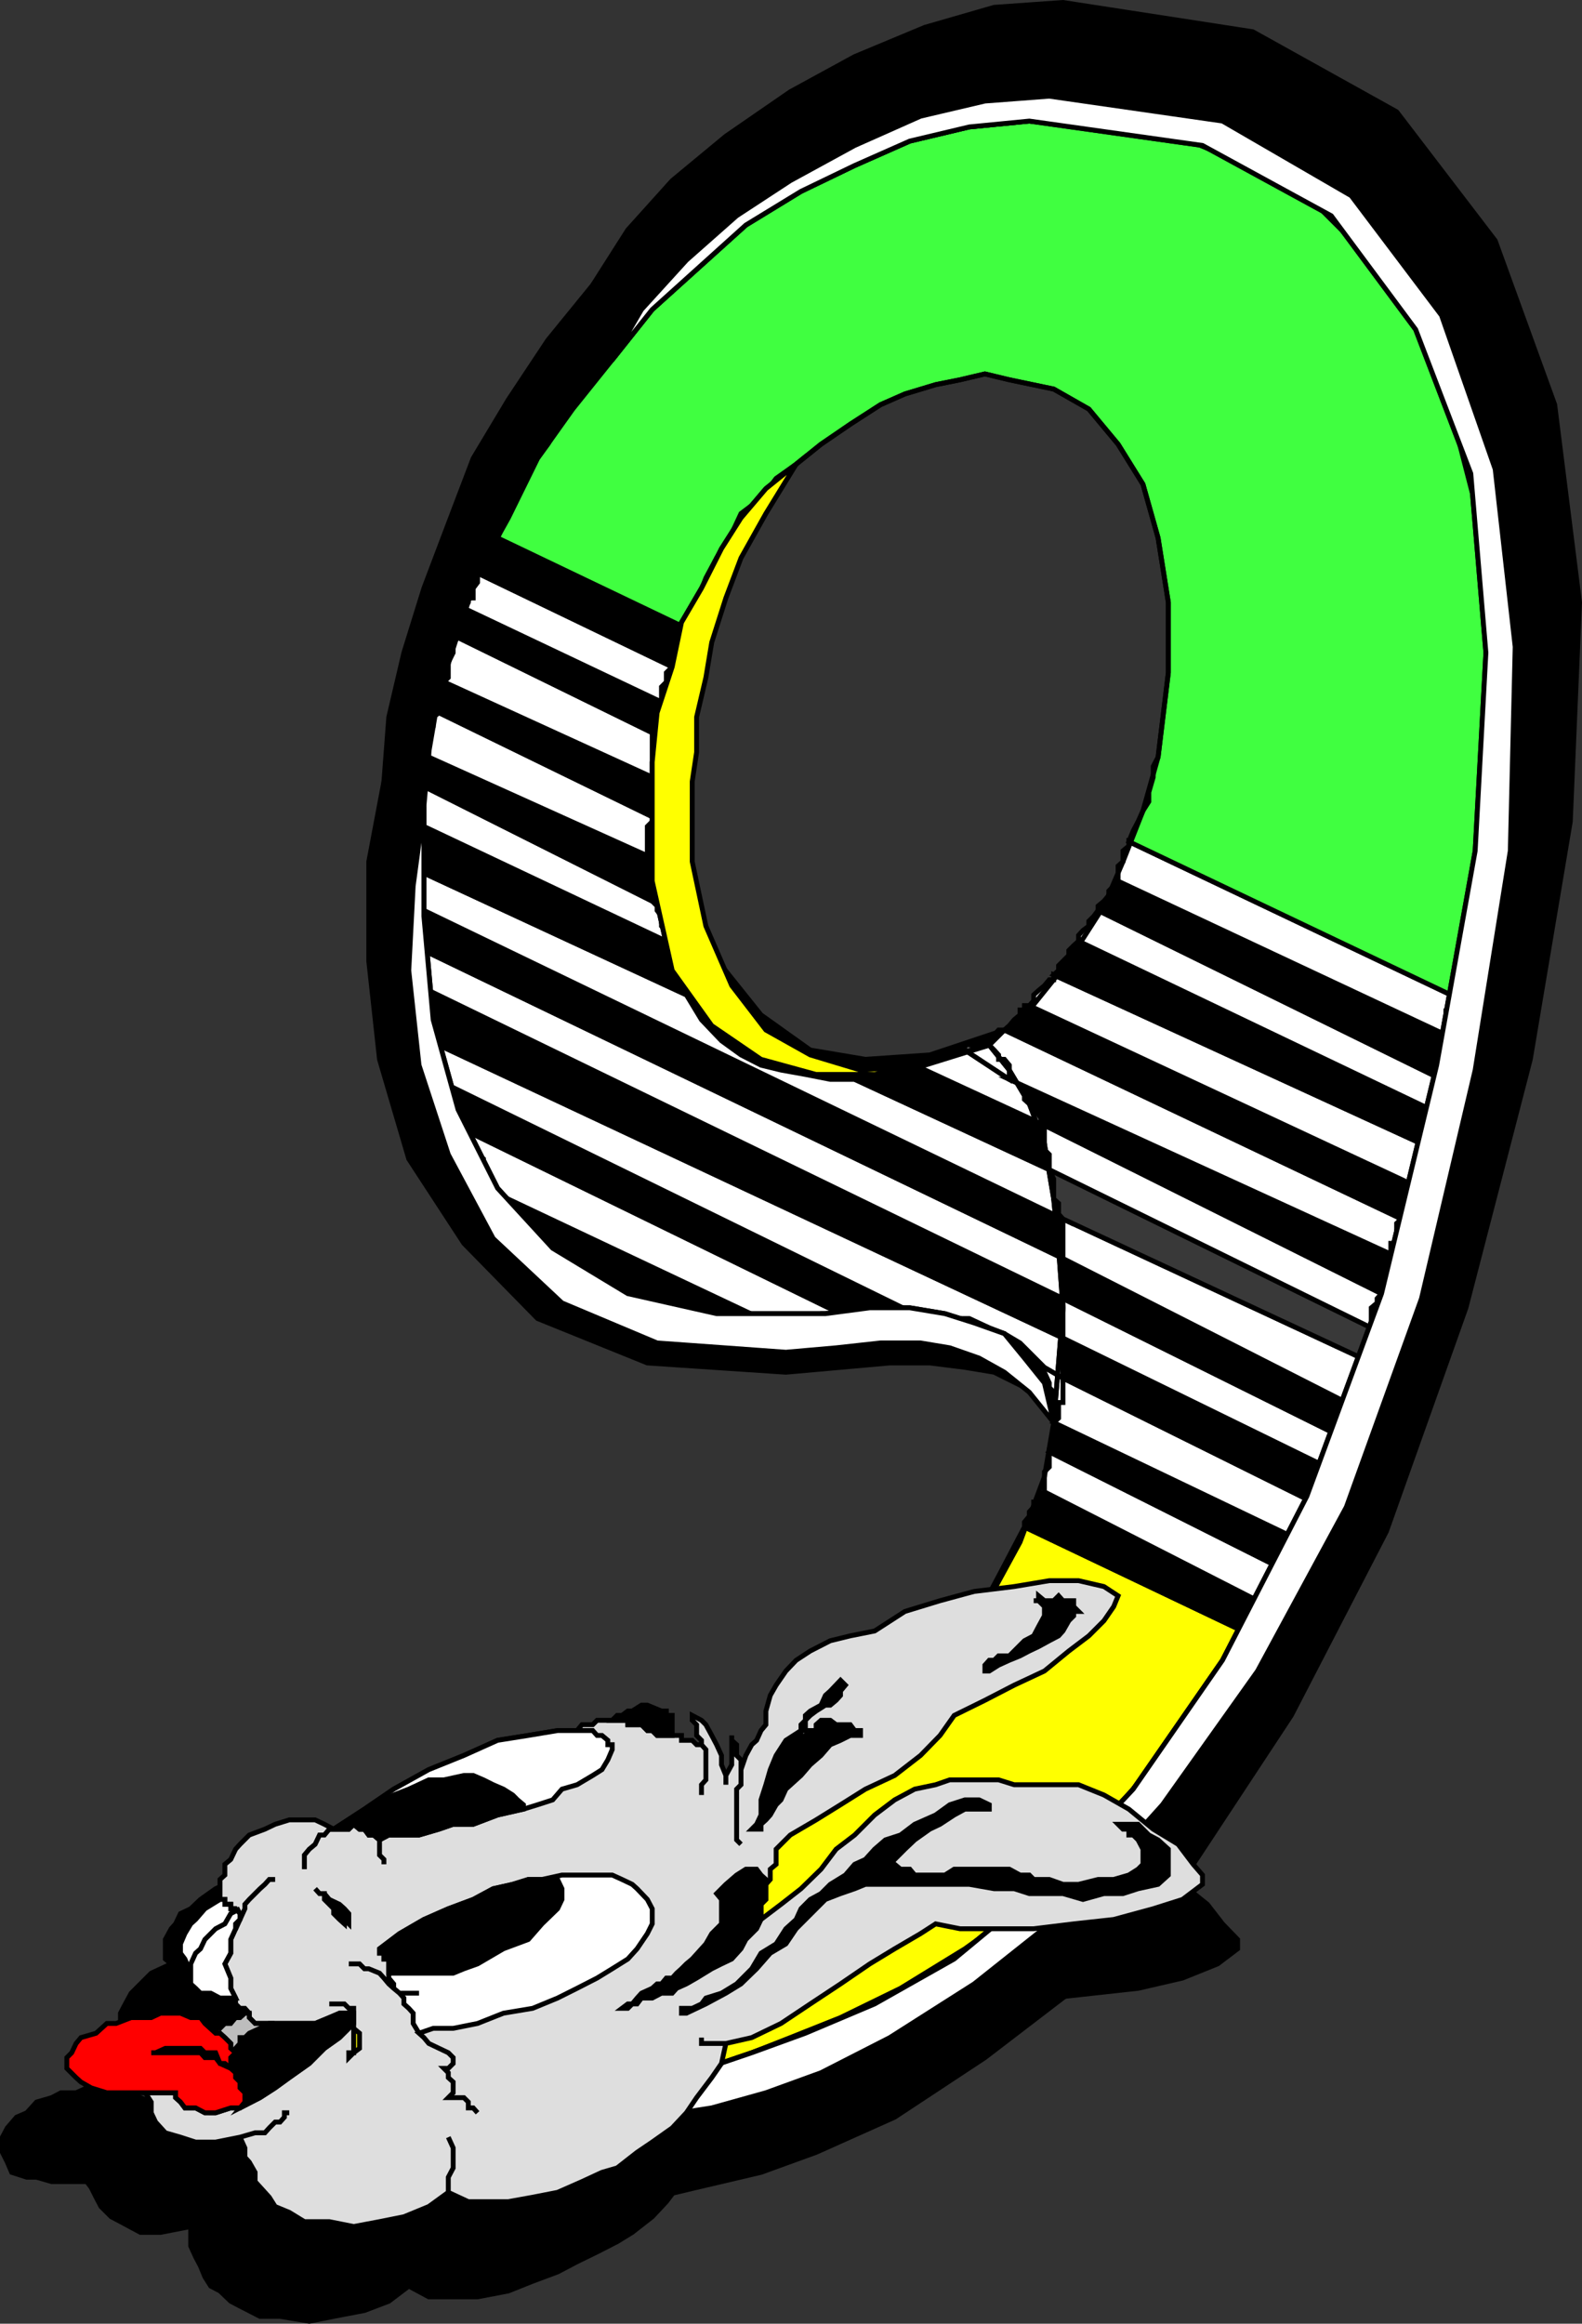 <svg xmlns="http://www.w3.org/2000/svg" width="324.296" height="476.009"><rect width="100%" height="100%" fill="#333333" stroke="none"/><path d="M168.296 273.2h-24.5l-20.399-5.3-16.101-10.101-12.2-13.2-8.199-17.3-6.199-20.399-2-22.3v-24.5l-3.101 16.402V196.9l2.199 20.102 6 20.398 11.3 17.3 15.102 15.4 22.5 9.1 28.399 1.9 11.199-1 10.101-.9h8.2l7.199.9 6 1 6.203 3.1 5.098 4.099 6 7.203-3.2-8.203-3.8-6.2-5-5-6.301-2-7.2-2.097-8.097-1-9.203 1-10 1.199"/><path fill="none" stroke="#000" stroke-miterlimit="10" stroke-width=".998" d="M168.296 273.2h-24.5l-20.399-5.3-16.101-10.101-12.2-13.2-8.199-17.3-6.199-20.399-2-22.3v-24.5l-3.101 16.402V196.9l2.199 20.102 6 20.398 11.3 17.3 15.102 15.4 22.5 9.1 28.399 1.9 11.199-1 10.101-.9h8.2l7.199.9 6 1 6.203 3.1 5.098 4.099 6 7.203-3.2-8.203-3.8-6.2-5-5-6.301-2-7.2-2.097-8.097-1-9.203 1zm0 0"/><path d="m217.897.502-14.101 1-14.2 4.097-14.398 6L162 18.8l-13.204 9.1-11 9.102-9.098 10.097L121.5 58.4l9.098-11.3 10.101-9.098 11.2-9.102 11.3-7 12-6.2 12.301-5.1 14.398-3.098 13.2-1.903 38.601 6L282.296 27.9l19.203 24.5 11.2 33.602 4.097 38.597-3.098 44.7-7.199 47.703-13.203 50.898-15.098 44.899-19.5 36.5-19.199 28.5-20.402 22.3-20.399 15.403-18.199 11-15.402 7.199-12.2 4.098-10.101 3.101-10.098 2-11.199 1.2-11.3.902-11.102 1H78.698l-8.101-1 5 5.097 8.199 3.102 10.101 1.898h11.2l12.3-1.898 13.2-2.2 12.199-2.902 13.203-3.097 11.297-4.102 16.101-7.2 18.5-12.198 21.301-16.301 21.399-23.3 20.101-30.5 19.5-37.7 16.301-45.8 13.2-50.9 8.198-48.702 1.899-44.899-5.098-40.5L306.5 49.3l-20.204-26.4-29.5-16.398-38.899-6"/><path fill="none" stroke="#000" stroke-miterlimit="10" stroke-width=".998" d="m217.897.502-14.101 1-14.2 4.097-14.398 6L162 18.8l-13.204 9.1-11 9.102-9.098 10.097L121.5 58.4l9.098-11.3 10.101-9.098 11.2-9.102 11.3-7 12-6.2 12.301-5.1 14.398-3.098 13.2-1.903 38.601 6L282.296 27.9l19.203 24.5 11.2 33.602 4.097 38.597-3.098 44.7-7.199 47.703-13.203 50.898-15.098 44.899-19.5 36.5-19.199 28.5-20.402 22.3-20.399 15.403-18.199 11-15.402 7.199-12.2 4.098-10.101 3.101-10.098 2-11.199 1.2-11.3.902-11.102 1H78.698l-8.101-1 5 5.097 8.199 3.102 10.101 1.898h11.2l12.3-1.898 13.2-2.2 12.199-2.902 13.203-3.097 11.297-4.102 16.101-7.2 18.5-12.198 21.301-16.301 21.399-23.3 20.101-30.5 19.5-37.7 16.301-45.8 13.2-50.9 8.198-48.702 1.899-44.899-5.098-40.5L306.5 49.3l-20.204-26.4-29.5-16.398zm0 0"/><path d="m205.897 211.002-15.3 5.097-13.2.903-11.3-1.903-10.098-7.199-8.102-10.101-6-12.2-2.199-16.3v-31.5l2.2-8.098 1.898-8.2 3.101-9.1L150 102.098l5.098-10.097 6-10.102 6.199-5.3 7-4.098L180.5 69.7l7-3.2 6.2-1.902 5-1.199H210l9.098 2.2 8.199 5 7 7.199 5.203 9.101 4.098 12.3 1.902 13.2v16.3l-3.102 17.302L239.5 159.2l-4 11-5.3 10.3-5.102 9.2-6 8.098-5 6-4.098 4.101-4.102 3.102 5.102 6 4.098 8.199 2.8 9.098 3.2 11.3.902 12.2 1.2 12.3-1.2 13.2-.902 12.203-3.2 12.199-5 14.2-8.199 15.398-7.902 15.101-11.297 13.2-12.203 13.199-13.2 10.3-14.199 6-13.199 4.102-12.199 3.098-9.402 1-7.899.902-6.199-.902-5.102-1-4-1h-2l-4 1-5.3 4.101-5.098 6.899-5 7.203-4.102 8.199-.898 7.2 1.898 6 7.2 3.1 8.101 1h20.399l11.101-1 11.301-.902 11.2-1.199 10.097-2 10.101-3.101 12.2-4.098 15.402-7.2 18.2-11 20.398-15.402 20.402-22.3 19.2-28.5 19.5-36.5 15.097-44.899 13.203-50.898 7.2-47.703 3.097-44.7-4.098-38.597L301.5 52.4l-19.203-24.5-28.598-16.3-38.601-6-13.2 1.902-14.398 3.097-12.3 5.102-12 6.2-11.302 7-11.199 9.1-10.101 9.098L121.5 58.4l-9.203 11.3-8.098 12.2L97 93.9l-5.103 13.4-5 13.203-4.101 13.199-3.098 13.2-1 13.198v24.5l2 22.301 6.2 20.399 8.199 17.3 12.199 13.2 16.101 10.101 20.399 5.3h24.5l10-1.198 9.203-1 8.098 1 7.199 2.097 6.3 2 5 5 3.801 6.2 3.2 8.203.902-12.203 1.2-13.2-1.2-12.3-.902-12.2-3.2-11.3-2.8-9.098-4.098-8.2-5.102-6"/><path fill="none" stroke="#000" stroke-miterlimit="10" stroke-width=".998" d="m205.897 211.002-15.3 5.097-13.2.903-11.3-1.903-10.098-7.199-8.102-10.101-6-12.2-2.199-16.3v-31.5l2.2-8.098 1.898-8.2 3.101-9.1L150 102.098l5.098-10.097 6-10.102 6.199-5.3 7-4.098L180.5 69.7l7-3.2 6.2-1.902 5-1.199H210l9.098 2.2 8.199 5 7 7.199 5.203 9.101 4.098 12.3 1.902 13.2v16.3l-3.102 17.302L239.5 159.2l-4 11-5.3 10.3-5.102 9.2-6 8.098-5 6-4.098 4.101-4.102 3.102 5.102 6 4.098 8.199 2.8 9.098 3.2 11.3.902 12.2 1.2 12.3-1.2 13.2-.902 12.203-3.2 12.199-5 14.2-8.199 15.398-7.902 15.101-11.297 13.2-12.203 13.199-13.2 10.3-14.199 6-13.199 4.102-12.199 3.098-9.402 1-7.899.902-6.199-.902-5.102-1-4-1h-2l-4 1-5.3 4.101-5.098 6.899-5 7.203-4.102 8.199-.898 7.2 1.898 6 7.2 3.1 8.101 1h20.399l11.101-1 11.301-.902 11.2-1.199 10.097-2 10.101-3.101 12.2-4.098 15.402-7.2 18.2-11 20.398-15.402 20.402-22.3 19.2-28.5 19.5-36.5 15.097-44.899 13.203-50.898 7.2-47.703 3.097-44.7-4.098-38.597L301.5 52.4l-19.203-24.5-28.598-16.3-38.601-6-13.2 1.902-14.398 3.097-12.3 5.102-12 6.2-11.302 7-11.199 9.1-10.101 9.098L121.5 58.4l-9.203 11.3-8.098 12.2L97 93.9l-5.103 13.4-5 13.203-4.101 13.199-3.098 13.2-1 13.198v24.5l2 22.301 6.2 20.399 8.199 17.3 12.199 13.2 16.101 10.101 20.399 5.3h24.5l10-1.198 9.203-1 8.098 1 7.199 2.097 6.3 2 5 5 3.801 6.2 3.2 8.203.902-12.203 1.2-13.2-1.2-12.3-.902-12.2-3.2-11.3-2.8-9.098-4.098-8.2zm0 0"/><path d="M149.999 376.9v-5.1l-1.203-2.098v-1l-.899-1v-1.2l-1 1.2v2h1l-1 .898v3.102l-1 1v-5l-1.199-2-.902-2.102-1-1.898-2.098-1.2-1-1v2.2l1 .898v1l1.2.903v3.199-1h-1.2l-1-1h-1l-.902-1.2h-1.2l-1-.902-.898-1v-2.097l-1-1h-3.101l-1-1h-6.2l-1 1h-.898v1h-1l-1.203 1.199h-1.899l-1 .898h-2.101l-1 1h-5l-6.297.903-6.902 1.199-7.2 2.898-8.199 3.102-7.199 4.098-7 4.101-6.203 5-2.899-.898-2.101-1h-5.098l-3.101 1-1.899.898-3.101 2.2-2 1.902-2.098 1-1 2.097-.902 1-1.2 2.2v4l1.2 1-4.098 1.902-2.203 2.2-1.899 1.898-1.199 2.203-1 1.898v4.102l1 2.097v1.903h1.2l1 1 .898 1.199 1 1h2.101l2 .898H37v1.903l.898 1.199 1.2 1H37v1h-1l-.902.898-2.2 2.2L31 430.6l-2.203-.898-1.899-1h-2.199l-1.902-1h-5l-2.2 1H12.5l-1.902 1-3.098.898-2 2.2-2.102.902-1.898 2.2-1 1.898v3.101l1 2 .898 2.102 3.102 1h2l3.098.898h7.199l.902 1.2 1 2 1 1.902 2.098 2.097 1.902 1 4.098 2.2h4.101l6.2-1.2v4l1 2.2 1 1.902.902 2.2 1.2 1.898 1.898 1 2.199 2.101 1.902 1 4.098 2.102h4.101l6 1 5-1 6.301-1.203 5-1.899 4.098-3.101 4.101 2.203h10l6.301-1.203 5-2 5.098-1.899 4-2.101 4.101-2 4.102-2.098 3.098-1.902 4.101-3.2 2.899-3.097 3.101-4.102 3.098-4 1.902-2.898 1.2-4.102 6-2.2 6-3.1 7.199-4.098 6.3-5 6.899-4.102 6.3-4.101 5-2.797 3.102-1.203 6 1.203h7.2l9.199-1.203 9.101-1 9.098-1 9.101-2.098 7.2-2.902 4.101-3.098V397.3l-3.101-3.2-3.098-4-5.102-4.097-5-4.102-6-3.101-5.101-1.899H211l-4.102-1h-7.199l-2.902 1h-4.098l-4 1.899-4.101 3.101-4.098 3.102-5.3 2.898-3.802 4.102-4.101 4.097-4.098 4-5.3 3.2-5 3.101 1.199-1.2v-1l1-.901v-2l.902-1.2v-1.898l1-.902v-1.2l.898-1v-1l-.898-.898 4.098-4.102 5-3.097 6.199-4.102 6-3.101 5.101-4.098 6.2-4.102 4.101-4.097 4.098-4 6-4.102 7.203-2.898 6-4.102 5-3.101 5.297-3.098 2.902-2.902 2.098-3.098 1-3.102-3.098-2.898-6-1.2H210l-8.102 2.098-8.199 2-8.199 3.102-6.203 3.098-5 1-4.098 1.902-4.101 2.098-2.899 2-3.101 2.101-2.2 3.102L157 357.4l-1 4.102-.902 1v1.199l-1 1.898-1.2.903-1 2.199v1.898l-.898 3.102-1 3.2"/><path fill="none" stroke="#000" stroke-miterlimit="10" stroke-width=".998" d="M149.999 376.9v-5.1l-1.203-2.098v-1l-.899-1v-1.2l-1 1.2v2h1l-1 .898v3.102l-1 1v-5l-1.199-2-.902-2.102-1-1.898-2.098-1.2-1-1v2.2l1 .898v1l1.2.903v3.199-1h-1.2l-1-1h-1l-.902-1.2h-1.2l-1-.902-.898-1v-2.097l-1-1h-3.101l-1-1h-6.2l-1 1h-.898v1h-1l-1.203 1.199h-1.899l-1 .898h-2.101l-1 1h-5l-6.297.903-6.902 1.199-7.2 2.898-8.199 3.102-7.199 4.098-7 4.101-6.203 5-2.899-.898-2.101-1h-5.098l-3.101 1-1.899.898-3.101 2.2-2 1.902-2.098 1-1 2.097-.902 1-1.2 2.2v4l1.2 1-4.098 1.902-2.203 2.2-1.899 1.898-1.199 2.203-1 1.898v4.102l1 2.097v1.903h1.2l1 1 .898 1.199 1 1h2.101l2 .898H37v1.903l.898 1.199 1.2 1H37v1h-1l-.902.898-2.2 2.2L31 430.6l-2.203-.898-1.899-1h-2.199l-1.902-1h-5l-2.2 1H12.5l-1.902 1-3.098.898-2 2.2-2.102.902-1.898 2.2-1 1.898v3.101l1 2 .898 2.102 3.102 1h2l3.098.898h7.199l.902 1.2 1 2 1 1.902 2.098 2.097 1.902 1 4.098 2.2h4.101l6.2-1.2v4l1 2.2 1 1.902.902 2.2 1.2 1.898 1.898 1 2.199 2.101 1.902 1 4.098 2.102h4.101l6 1 5-1 6.301-1.203 5-1.899 4.098-3.101 4.101 2.203h10l6.301-1.203 5-2 5.098-1.899 4-2.101 4.101-2 4.102-2.098 3.098-1.902 4.101-3.2 2.899-3.097 3.101-4.102 3.098-4 1.902-2.898 1.2-4.102 6-2.2 6-3.1 7.199-4.098 6.3-5 6.899-4.102 6.3-4.101 5-2.797 3.102-1.203 6 1.203h7.2l9.199-1.203 9.101-1 9.098-1 9.101-2.098 7.2-2.902 4.101-3.098V397.3l-3.101-3.2-3.098-4-5.102-4.097-5-4.102-6-3.101-5.101-1.899H211l-4.102-1h-7.199l-2.902 1h-4.098l-4 1.899-4.101 3.101-4.098 3.102-5.3 2.898-3.802 4.102-4.101 4.097-4.098 4-5.3 3.2-5 3.101 1.199-1.2v-1l1-.901v-2l.902-1.2v-1.898l1-.902v-1.2l.898-1v-1l-.898-.898 4.098-4.102 5-3.097 6.199-4.102 6-3.101 5.101-4.098 6.2-4.102 4.101-4.097 4.098-4 6-4.102 7.203-2.898 6-4.102 5-3.101 5.297-3.098 2.902-2.902 2.098-3.098 1-3.102-3.098-2.898-6-1.2H210l-8.102 2.098-8.199 2-8.199 3.102-6.203 3.098-5 1-4.098 1.902-4.101 2.098-2.899 2-3.101 2.101-2.2 3.102L157 357.4l-1 4.102-.902 1v1.199l-1 1.898-1.2.903-1 2.199v1.898l-.898 3.102zm0 0"/><path fill="#ff0" d="m209.999 312.799-5.3 10.101-6 11.2-6 10.1-8.102 10.302-8.2 9.199-9.101 8.098-9.399 7-10 4.101-13.199 4-10.101 2.2-8.2 1h-13.199l-4.101-1-4-1.2-3.2-1-3.101 2.2-5 4.1-5.098 5-4 7-3.198 8.1-.902 6.3 1.902 5 6.2 3.102 8.198 1h28.301l10.301-1 10.098-2.102 9.101-1.898 9.399-3.2 7.902-3.1 10.297-4.102 12.3-6 13.2-8.098 14.101-10.102 14.399-15.398 14.203-17.2 14.2-22.402-44.7-21.3"/><path fill="none" stroke="#000" stroke-miterlimit="10" stroke-width=".998" d="m209.999 312.799-5.3 10.101-6 11.2-6 10.1-8.102 10.302-8.2 9.199-9.101 8.098-9.399 7-10 4.101-13.199 4-10.101 2.2-8.2 1h-13.199l-4.101-1-4-1.2-3.2-1-3.101 2.2-5 4.1-5.098 5-4 7-3.198 8.1-.902 6.3 1.902 5 6.2 3.102 8.198 1h28.301l10.301-1 10.098-2.102 9.101-1.898 9.399-3.2 7.902-3.1 10.297-4.102 12.3-6 13.2-8.098 14.101-10.102 14.399-15.398 14.203-17.2 14.2-22.402zm0 0"/><path d="M209.999 312.799v-1l1-1.2v-.898l.898-1v-1h1v-1.2l1.2-.902 43.699 22.301v2.2l-1 .902v1h-1.2v1.199l-.898.898L210 312.8"/><path fill="none" stroke="#000" stroke-miterlimit="10" stroke-width=".998" d="M209.999 312.799v-1l1-1.2v-.898l.898-1v-1h1v-1.2l1.2-.902 43.699 22.301v2.2l-1 .902v1h-1.2v1.199l-.898.898zm0 0"/><path d="m133.698 267.9-2.199-1.898h-2.8l-2.2-1-1.902-1.203-2.2-.899-1.898-1-2.203-1-.899-2.101-3.101-1-2-2.098-2.098-2-1.902-1.902-1-1.2-2.2-1.898-1.898-2.2L102 244.6l54 25.5h-9.102l-3.101-1h-1.899l-3.199-1.199h-5"/><path fill="none" stroke="#000" stroke-miterlimit="10" stroke-width=".998" d="m133.698 267.9-2.199-1.898h-2.8l-2.2-1-1.902-1.203-2.2-.899-1.898-1-2.203-1-.899-2.101-3.101-1-2-2.098-2.098-2-1.902-1.902-1-1.2-2.2-1.898-1.898-2.2L102 244.6l54 25.5h-9.102l-3.101-1h-1.899l-3.199-1.199zm0 0"/><path fill="#fff" d="M214.097 305.6v-4.098l1-1V297.4l46.8 23.5v1l-1 1v.899l-1.199 1.203-1 1v.898l-.902 1-43.7-22.3"/><path fill="none" stroke="#000" stroke-miterlimit="10" stroke-width=".998" d="M214.097 305.6v-4.098l1-1V297.4l46.8 23.5v1l-1 1v.899l-1.199 1.203-1 1v.898l-.902 1zm0 0"/><path fill="#fff" d="m101.999 244.6-.902-2.098-1-2-1-.903V237.4l-1.2-.898-.898-2.203-1-1-.902-1.899 77.199 37.7h-4l-2.2 1H156l-54-25.5"/><path fill="none" stroke="#000" stroke-miterlimit="10" stroke-width=".998" d="m101.999 244.6-.902-2.098-1-2-1-.903V237.4l-1.2-.898-.898-2.203-1-1-.902-1.899 77.199 37.7h-4l-2.2 1H156Zm0 0"/><path d="m215.097 297.4.902-.898V291.4l48.7 23.3v1.2l-.903 1v1.899h-1v.902l-.899 1.2-46.8-23.5"/><path fill="none" stroke="#000" stroke-miterlimit="10" stroke-width=".998" d="m215.097 297.4.902-.898V291.4l48.7 23.3v1.2l-.903 1v1.899h-1v.902l-.899 1.2zm0 0"/><path d="M95.097 231.4v-.898l-1.2-1.203v-1l-1-1V224.2l-1-.902v-1l95.602 46.8-2-1.199h-7.203l-1.899 1.2h-4.101l-77.2-37.7"/><path fill="none" stroke="#000" stroke-miterlimit="10" stroke-width=".998" d="M95.097 231.4v-.898l-1.2-1.203v-1l-1-1V224.2l-1-.902v-1l95.602 46.8-2-1.199h-7.203l-1.899 1.2h-4.101zm0 0"/><path fill="#fff" d="m215.999 291.4 1-.898v-3.203h.898v-5l-3.8-2.2v1l1 2.2v.902l.902 1v6.2l1-.9V287.3h.898v-5l51.2 25.402-1.2 1v1l-1 .898v1.2l-1 1-1.199.902v1L216 291.4"/><path fill="none" stroke="#000" stroke-miterlimit="10" stroke-width=".998" d="m215.999 291.4 1-.898v-3.203h.898v-5l-3.8-2.2v1l1 2.2v.902l.902 1v6.2l1-.9V287.3h.898v-5l51.2 25.402-1.2 1v1l-1 .898v1.2l-1 1-1.199.902v1zm0 0"/><path fill="#fff" d="M91.897 222.299v-1.2l-.898-1v-1.898l-1-1.2V214.1l127.898 60v8.2l-3.8-2.2-5-5-3.2-1.898-3.101-1.2-4.098-1.902h-3.101l-3.801-1h-4.297l-95.602-46.8"/><path fill="none" stroke="#000" stroke-miterlimit="10" stroke-width=".998" d="M91.897 222.299v-1.2l-.898-1v-1.898l-1-1.2V214.1l127.898 60v8.2l-3.8-2.2-5-5-3.2-1.898-3.101-1.2-4.098-1.902h-3.101l-3.801-1h-4.297Zm0 0"/><path d="M217.897 282.299v-8.2l54 26.403-.898 1v1l-1 1.199-.902.898v3.102l-51.2-25.402"/><path fill="none" stroke="#000" stroke-miterlimit="10" stroke-width=".998" d="M217.897 282.299v-8.2l54 26.403-.898 1v1l-1 1.199-.902.898v3.102zm0 0"/><path d="m89.999 214.1-1.203-2.098V208.9l-.899-1v-5l130 63.102v8.097L90 214.1"/><path fill="none" stroke="#000" stroke-miterlimit="10" stroke-width=".998" d="m89.999 214.1-1.203-2.098V208.9l-.899-1v-5l130 63.102v8.097zm0 0"/><path fill="#fff" d="M217.897 274.1v-8.098l55 27.297v3.203l-1 .898v3.102l-54-26.403"/><path fill="none" stroke="#000" stroke-miterlimit="10" stroke-width=".998" d="M217.897 274.1v-8.098l55 27.297v3.203l-1 .898v3.102zm0 0"/><path fill="#fff" d="M87.897 202.9v-2.2l-1-1v-5l131 63.099v8.203l-130-63.102"/><path fill="none" stroke="#000" stroke-miterlimit="10" stroke-width=".998" d="M87.897 202.9v-2.2l-1-1v-5l131 63.099v8.203zm0 0"/><path d="M217.897 266.002v-8.203l58.102 29.5v1l-.902 1v1.203l-1 .898v1l-1.2.899-55-27.297"/><path fill="none" stroke="#000" stroke-miterlimit="10" stroke-width=".998" d="M217.897 266.002v-8.203l58.102 29.5v1l-.902 1v1.203l-1 .898v1l-1.2.899zm0 0"/><path d="M86.897 194.7v-8.198l131 63.199v8.098l-131-63.098"/><path fill="none" stroke="#000" stroke-miterlimit="10" stroke-width=".998" d="M86.897 194.7v-8.198l131 63.199v8.098zm0 0"/><path fill="#fff" d="M217.897 257.799V249.7l61.2 28.5-.899 1v3.098l-1.199 1v.902l-1 1v2.098l-58.102-29.5"/><path fill="none" stroke="#000" stroke-miterlimit="10" stroke-width=".998" d="M217.897 257.799V249.7l61.2 28.5-.899 1v3.098l-1.199 1v.902l-1 1v2.098zm0 0"/><path fill="#fff" d="m86.897 186.502-1-.903V178.4l54.801 25.399 3.098 5.101 4.101 4.3 4 2.9 4.102 2.1 4.098 1 5 .9 5.101 1h5l39.899 18.5.902 1.902v4.097l1 .903v2.199l.898 1-131-63.2"/><path fill="none" stroke="#000" stroke-miterlimit="10" stroke-width=".998" d="m86.897 186.502-1-.903V178.4l54.801 25.399 3.098 5.101 4.101 4.3 4 2.9 4.102 2.1 4.098 1 5 .9 5.101 1h5l39.899 18.5.902 1.902v4.097l1 .903v2.199l.898 1zm0 0"/><path fill="#393939" d="m217.897 249.7-.898-1v-2.198l-1-.903v-4.097l-.902-1.903 66 32.403v2.097l-1 1v1l-1 .903v1.199l-61.2-28.5"/><path fill="none" stroke="#000" stroke-miterlimit="10" stroke-width=".998" d="m217.897 249.7-.898-1v-2.198l-1-.903v-4.097l-.902-1.903 66 32.403v2.097l-1 1v1l-1 .903v1.199zm0 0"/><path d="M85.897 178.4v-5.1l1-.899V169.3l49.7 23.5v1.902l1.199 1v2.098l.902 1v1.902l1 1.2v1l1 .898-54.8-25.399"/><path fill="none" stroke="#000" stroke-miterlimit="10" stroke-width=".998" d="M85.897 178.4v-5.1l1-.899V169.3l49.7 23.5v1.902l1.199 1v2.098l.902 1v1.902l1 1.2v1l1 .898zm0 0"/><path d="m175.198 221.1 1.2-1h5.101l.898-.9h2.2l.902-1h2l26.598 12.302v5l1 1v3.097l-39.899-18.5"/><path fill="none" stroke="#000" stroke-miterlimit="10" stroke-width=".998" d="m175.198 221.1 1.2-1h5.101l.898-.9h2.2l.902-1h2l26.598 12.302v5l1 1v3.097zm0 0"/><path fill="#fff" d="M215.097 239.6v-3.098l-1-1v-5l69.101 34.5-.902 1v.898l-1.2 1v4.102l-66-32.403"/><path fill="none" stroke="#000" stroke-miterlimit="10" stroke-width=".998" d="M215.097 239.6v-3.098l-1-1v-5l69.101 34.5-.902 1v.898l-1.2 1v4.102zm0 0"/><path fill="#fff" d="M86.897 169.299v-8.2l46.801 23.5 1 1v.903l.899 1.199v2l1 .898v2.2l-49.7-23.5"/><path fill="none" stroke="#000" stroke-miterlimit="10" stroke-width=".998" d="M86.897 169.299v-8.2l46.801 23.5 1 1v.903l.899 1.199v2l1 .898v2.2zm0 0"/><path fill="#fff" d="M187.499 218.2h1.2l1.898-1.198h2.101l1-.903h1.899l2.199-1 9.101 6h1l1.2 1.2.902 1.902v1l1 .898.898 1.2 1 1 1.2 2.203-26.598-12.301"/><path fill="none" stroke="#000" stroke-miterlimit="10" stroke-width=".998" d="M187.499 218.2h1.2l1.898-1.198h2.101l1-.903h1.899l2.199-1 9.101 6h1l1.2 1.2.902 1.902v1l1 .898.898 1.2 1 1 1.2 2.203zm0 0"/><path d="m214.097 230.502-1.2-2.203-1-1-.898-1.2-1-.898v-1l-.902-1.902-1.2-1.2h-1l78.2 35.801v.899l-.899 1v3.101l-1 1v2.102l-69.101-34.5"/><path fill="none" stroke="#000" stroke-miterlimit="10" stroke-width=".998" d="m214.097 230.502-1.2-2.203-1-1-.898-1.2-1-.898v-1l-.902-1.902-1.2-1.2h-1l78.2 35.801v.899l-.899 1v3.101l-1 1v2.102zm0 0"/><path d="M86.897 161.1v-3.098l1-1v-1.903l44.801 20.2v2.101l1 1v6.2l-46.8-23.5"/><path fill="none" stroke="#000" stroke-miterlimit="10" stroke-width=".998" d="M86.897 161.1v-3.098l1-1v-1.903l44.801 20.2v2.101l1 1v6.2zm0 0"/><path fill="#fff" d="M197.796 215.1v-1h5l1 1 .902 1v.902h1.2l1 1.199v2.898l78.199 35.801v-2.2h1.199v-4.1l1-.9-81.399-38.698h-1.199l-.902 1-1 1.199v.898l1 1 .902 1v.903h1.2l1 1.199v2.898l-9.102-6"/><path fill="none" stroke="#000" stroke-miterlimit="10" stroke-width=".998" d="M197.796 215.1v-1h5l1 1 .902 1v.902h1.2l1 1.199v2.898l78.199 35.801v-2.2h1.199v-4.1l1-.9-81.399-38.698h-1.199l-.902 1-1 1.199v.898l1 1 .902 1v.903h1.2l1 1.199v2.898zm0 0"/><path fill="#fff" d="M87.897 155.1v-5l.899-1.2v-2l1.203-.898 43.7 21.297v1l-1 1v6l-44.802-20.2"/><path fill="none" stroke="#000" stroke-miterlimit="10" stroke-width=".998" d="M87.897 155.1v-5l.899-1.2v-2l1.203-.898 43.7 21.297v1l-1 1v6zm0 0"/><path d="m205.897 211.002 1-.903 1-1.199 1.2-1v-1h.902v-.898h1l78.2 36.5v.898l-.903 1.2v1.902l-1 1.199v2L205.897 211"/><path fill="none" stroke="#000" stroke-miterlimit="10" stroke-width=".998" d="m205.897 211.002 1-.903 1-1.199 1.2-1v-1h.902v-.898h1l78.2 36.5v.898l-.903 1.2v1.902l-1 1.199v2zm0 0"/><path d="M89.999 146.002V142.9l1-1v-2.2l42.7 19.5v8.099l-43.7-21.297"/><path fill="none" stroke="#000" stroke-miterlimit="10" stroke-width=".998" d="M89.999 146.002V142.9l1-1v-2.2l42.7 19.5v8.099zm0 0"/><path fill="#fff" d="m210.999 206.002.898-1v-1.203l1-.899 1.2-1 1-1.2h.902v-1l75.398 34.599v2.203l-1.199.898v4.102l-1 1-78.199-36.5"/><path fill="none" stroke="#000" stroke-miterlimit="10" stroke-width=".998" d="m210.999 206.002.898-1v-1.203l1-.899 1.2-1 1-1.2h.902v-1l75.398 34.599v2.203l-1.199.898v4.102l-1 1zm0 0"/><path fill="#fff" d="m90.999 139.7.898-.901V135.7l1-2v-2.102l1-1 39.801 19.5v9.102L91 139.7"/><path fill="none" stroke="#000" stroke-miterlimit="10" stroke-width=".998" d="m90.999 139.7.898-.901V135.7l1-2v-2.102l1-1 39.801 19.5v9.102zm0 0"/><path d="m215.999 199.7 1-.901v-1l2.098-2.098v-1l1-1 1-.902 72.199 34.5v1l-1 1v4h-.899v1L216 199.7"/><path fill="none" stroke="#000" stroke-miterlimit="10" stroke-width=".998" d="m215.999 199.7 1-.901v-1l2.098-2.098v-1l1-1 1-.902 72.199 34.5v1l-1 1v4h-.899v1zm0 0"/><path d="M93.897 130.6v-3.098l1.2-1v-1.903l40.5 19.2-.899 1.203v5.097h-1l-39.8-19.5"/><path fill="none" stroke="#000" stroke-miterlimit="10" stroke-width=".998" d="M93.897 130.6v-3.098l1.2-1v-1.903l40.5 19.2-.899 1.203v5.097h-1zm0 0"/><path fill="#fff" d="M221.097 192.799v-1.2l.902-1 1.2-.898v-1l1-1 .898-1.2 70.402 34.598h-1v1.2l-1.203 1v4l-72.2-34.5"/><path fill="none" stroke="#000" stroke-miterlimit="10" stroke-width=".998" d="M221.097 192.799v-1.2l.902-1 1.2-.898v-1l1-1 .898-1.2 70.402 34.598h-1v1.2l-1.203 1v4zm0 0"/><path fill="#fff" d="m95.097 124.6.902-1.2v-.898h1v-2l.898-1.203V117.4l39.899 19.2-1.2 1.199v1.902l-1 1v3.098l-40.5-19.2"/><path fill="none" stroke="#000" stroke-miterlimit="10" stroke-width=".998" d="m95.097 124.6.902-1.2v-.898h1v-2l.898-1.203V117.4l39.899 19.2-1.2 1.199v1.902l-1 1v3.098zm0 0"/><path d="M225.097 186.502v-.903l1.199-1 1-1.199v-.898l1-1 .902-1 67.2 31.5v3.097l-.899 1v5l-70.402-34.597"/><path fill="none" stroke="#000" stroke-miterlimit="10" stroke-width=".998" d="M225.097 186.502v-.903l1.199-1 1-1.199v-.898l1-1 .902-1 67.2 31.5v3.097l-.899 1v5zm0 0"/><path d="M97.897 117.4v-.898l1.2-1.203v-1h1v-1l1-.899v-1.2l.902-1 38.7 18.5-1 1v.9l-1 1v2.1l-.903 1v1.9l-39.899-19.2"/><path fill="none" stroke="#000" stroke-miterlimit="10" stroke-width=".998" d="M97.897 117.4v-.898l1.2-1.203v-1h1v-1l1-.899v-1.2l.902-1 38.7 18.5-1 1v.9l-1 1v2.1l-.903 1v1.9zm0 0"/><path fill="#fff" d="M229.198 180.502V177.4l1-.898v-2.203l1.2-1v-.899l66 31.399v2.203l-1 .898v5.102l-67.2-31.5"/><path fill="none" stroke="#000" stroke-miterlimit="10" stroke-width=".998" d="M229.198 180.502V177.4l1-.898v-2.203l1.2-1v-.899l66 31.399v2.203l-1 .898v5.102zm0 0"/><path fill="#40ff40" d="m101.999 110.2 2.2-5 1.898-5.1 3.101-5 3.098-4.098 2.902-5 3.098-4.102 3.203-4.101 4-4.098 8.2-10.3 10.097-9.102 9.101-8.2 11.301-6.898 11-5.3 11.301-5 12.2-2.9 12.3-1.202 30.5 3.101 24.398 10.102 17.301 17.297 12.301 21.3 6.898 26.7L305.5 133.7l-1.902 34.598-6.2 35.5-66-31.399.899-2.2 1-1.901 1-2.2 1.203-1.898v-1.902l.898-3.098V157l1-1.902 2.102-17.3V123.4l-2.102-13.2-3.101-11-5.098-8.198-6-7.203L216 79.7l-9.102-1.902-5-1.2-5.101 1.2-5 1L185.5 80.7l-5 2.2-6.203 4-6 4.1-5.098 4.098-4.101 2.903-3.098 4.097-4.102 3.102-1.898 4.098-3.102 5-2.199 4.101-1.902 5-2.098 5.3L102 110.2"/><path fill="none" stroke="#000" stroke-miterlimit="10" stroke-width=".998" d="m101.999 110.2 2.2-5 1.898-5.1 3.101-5 3.098-4.098 2.902-5 3.098-4.102 3.203-4.101 4-4.098 8.2-10.3 10.097-9.102 9.101-8.2 11.301-6.898 11-5.3 11.301-5 12.2-2.9 12.3-1.202 30.5 3.101 24.398 10.102 17.301 17.297 12.301 21.3 6.898 26.7L305.5 133.7l-1.902 34.598-6.2 35.5-66-31.399.899-2.2 1-1.901 1-2.2 1.203-1.898v-1.902l.898-3.098V157l1-1.902 2.102-17.3V123.4l-2.102-13.2-3.101-11-5.098-8.198-6-7.203L216 79.7l-9.102-1.902-5-1.2-5.101 1.2-5 1L185.5 80.7l-5 2.2-6.203 4-6 4.1-5.098 4.098-4.101 2.903-3.098 4.097-4.102 3.102-1.898 4.098-3.102 5-2.199 4.101-1.902 5-2.098 5.3zm0 0"/><path fill="none" stroke="#000" stroke-miterlimit="10" stroke-width=".998" d="m202.796 214.1-11 2.902-12.5 3.097h-12l-11.297-3.097-10.102-6.903-8.101-11.3-4.098-18.297v-24.403l1-10.097 3.098-9.403 1.902-9.097 4.098-7 4.101-8.102 4-6.3 5.102-6 6.2-5 5.097-4.098 6-4.102 6.203-4 5-2.2 6.297-1.901 5-1 5.101-1.2 5 1.2L216 79.7l7.2 4.098 6 7.203 5.097 8.199 3.101 11 2.102 13.2v14.398l-2.102 17.3-3.101 11-4.098 10.403-3.902 9.097-5.2 8.102-5.097 7-5 6.2-5.102 4.1-3.101 3.098 4.101 5.102 4.102 6.898 3.098 8.2 1.902 11.3 1 10.102.898 12.2-.898 11.3-1 12.2-1.902 11.1-5 13.4-7.2 13.198-8.199 13.2-10.3 13.203-10.102 11-13.2 10.398-12.199 6-13.199 4-10.101 2.2-8.2 1"/><path fill="none" stroke="#000" stroke-miterlimit="10" stroke-width=".998" d="M116.397 390.1h-13.199l-4.101-1-4-1.2-3.2-1-3.101 2.2-5 4.1-5.098 5-4 7-3.198 8.1-.902 6.3 1.902 5 6.2 3.102 8.198 1h28.301l10.301-1 10.098-2.102 9.101-1.898 9.399-3.2 11-4 14.199-6 16.3-9.202 18.5-15.297 18.2-19.5 18.3-26.403 17.301-33.597 15.301-41.5L294.5 218.2l7.898-43.902 2.2-40.598L301.5 97l-11.3-29.5-17.302-23.3L246.5 29.799l-35.5-5-12.3 1.203-12.2 2.898-11.3 5-11 5.3-11.302 6.9-9.101 8.199-10.098 9.101-8.199 10.3-8.102 10.099-7.199 10.101-6 12.2-6.3 11.3-4 12.3L90 141.9l-2.102 12.2-1 11.1v22.5l1.899 21.2 5.101 18.399L102 243.4l11.297 12.3 15.402 9.302"/><path fill="none" stroke="#000" stroke-miterlimit="10" stroke-width=".998" d="m128.698 265.002 18.2 4.097h22.3l9.098-1.199h8.203l7.2 1.2 6 1.902 6.198 2.199 4.102 5 4.098 5.098 1.902 8.101 1-12.2.898-11.3-.898-12.2-1-10.1-1.902-11.301-3.098-8.2-4.102-6.898-4.101-5.102"/><path fill="#ff0" d="m202.796 214.1-11 2.902-12.5 3.097h-12l-11.297-3.097-10.102-6.903-8.101-11.3-4.098-18.297v-24.403l1-10.097 3.098-9.403 1.902-9.097 4.098-7 4.101-8.102 4-6.3 5.102-6 6.2-5-6.2 10.1-5.102 9.099-3.101 8.203-2.899 9.097-1.199 7.2-1.902 8.101v7.2l-.899 6v16.402l2.801 13.199L150 201.9l7 9.1 9.098 5.098 10.3 3.102 13.2-1 13.199-4.102"/><path fill="none" stroke="#000" stroke-miterlimit="10" stroke-width=".998" d="m202.796 214.1-11 2.902-12.5 3.097h-12l-11.297-3.097-10.102-6.903-8.101-11.3-4.098-18.297v-24.403l1-10.097 3.098-9.403 1.902-9.097 4.098-7 4.101-8.102 4-6.3 5.102-6 6.2-5-6.2 10.1-5.102 9.099-3.101 8.203-2.899 9.097-1.199 7.2-1.902 8.101v7.2l-.899 6v16.402l2.801 13.199L150 201.9l7 9.1 9.098 5.098 10.3 3.102 13.2-1zm0 0"/><path fill="#fff" d="M169.198 269.1h-22.3l-18.2-4.098-15.402-9.301-11.297-12.3-8.102-16.102-5.101-18.399-1.899-21.2v-22.5l-2.199 16.302-.902 17.297 2.101 19.402 6 18.3 9.2 17.2 14.101 13.2 19.5 8.198 26.399 1.903 10.3-.903 9.102-1h8.2l6 1 6 2.102 5.198 2.898 5.102 4.102 5 6.2-1.902-8.102-4.098-5.098-4.102-5-6.199-2.2-6-1.902-7.199-1.199h-8.203l-9.098 1.2"/><path fill="none" stroke="#000" stroke-miterlimit="10" stroke-width=".998" d="M169.198 269.1h-22.3l-18.2-4.098-15.402-9.301-11.297-12.3-8.102-16.102-5.101-18.399-1.899-21.2v-22.5l-2.199 16.302-.902 17.297 2.101 19.402 6 18.3 9.2 17.2 14.101 13.2 19.5 8.198 26.399 1.903 10.3-.903 9.102-1h8.2l6 1 6 2.102 5.198 2.898 5.102 4.102 5 6.2-1.902-8.102-4.098-5.098-4.102-5-6.199-2.2-6-1.902-7.199-1.199h-8.203zm0 0"/><path fill="#fff" d="m215.097 19.7-13.2 1-13.199 3.099-13.5 6L162 37.002l-11 7.199-10.3 9.098-9.2 10.101-6 10.3 8.2-10.3 10.097-9.101 9.101-8.2 11.301-6.898 11-5.3 11.301-5 12.2-2.9 12.3-1.202 35.5 5L272.897 44.2l17.301 23.3L301.499 97l3.098 36.7-2.2 40.598L294.5 218.2 283.2 265l-15.302 41.5-17.3 33.598-18.301 26.403-18.2 19.5-18.5 15.297-16.3 9.203-14.2 6-11 4-9.398 3.199-9.101 1.898L125.5 427.7l-10.3 1H86.896l-8.199-1 5.098 4.098 8.101 2.902 9.2 2.2h10l11.3-1 11.301-2.2 12.2-1.902 11.101-3.098 11.297-4.102 14.101-7.199 17.301-11 19.399-15.398 19.199-21.301 19.5-27.402 18.203-33.598 15.398-42.7 11-46.8 7.2-44.902 1-41.797-4.098-36.403-11-31.5-18.5-24.5-26.402-15.3-35.5-5.098"/><path fill="none" stroke="#000" stroke-miterlimit="10" stroke-width=".998" d="m215.097 19.7-13.2 1-13.199 3.099-13.5 6L162 37.002l-11 7.199-10.3 9.098-9.2 10.101-6 10.3 8.2-10.3 10.097-9.101 9.101-8.2 11.301-6.898 11-5.3 11.301-5 12.2-2.9 12.3-1.202 35.5 5L272.897 44.2l17.301 23.3L301.499 97l3.098 36.7-2.2 40.598L294.5 218.2 283.2 265l-15.302 41.5-17.3 33.598-18.301 26.403-18.2 19.5-18.5 15.297-16.3 9.203-14.2 6-11 4-9.398 3.199-9.101 1.898L125.5 427.7l-10.3 1H86.896l-8.199-1 5.098 4.098 8.101 2.902 9.2 2.2h10l11.3-1 11.301-2.2 12.2-1.902 11.101-3.098 11.297-4.102 14.101-7.199 17.301-11 19.399-15.398 19.199-21.301 19.5-27.402 18.203-33.598 15.398-42.7 11-46.8 7.2-44.902 1-41.797-4.098-36.403-11-31.5-18.5-24.5-26.402-15.3zm0 0"/><path fill="#dedede" d="M151.897 377.799 151 376.9v-10.398l.898-.903v-5.097l-.898-.903V357.4l-1-.898v-1 6l-1.203 2.199v1.898-1.898l-.899-2.2V359.6l-1-2.199-1-1.898-1.199-2.203-.902-.899-1.899-1v1l.899.899v2.203l1 1v.898l.902 1v6.2l-.902 1v2.1-2.1l.902-1v-6.2l-.902-1h-1l-.899-.898h-2.199v-1h-5l-1-1h-1L131.5 353.3h-2.8v-.899h-6.302l-.898.899h-2.203l-1 1.203h-4l-6 1-6.297 1-6.902 3.097-7.2 2.903-7.199 4-6 4.097-6.3 4.102H71.5l1-1 1.2 1h1l.898 1.2h1l1.199 1v3.1l.902.9v1-1l-.902-.9v-3.1l-1.2-1h-1l-.898-1.2h-1l-1.199-1-1 1h-4l-1 1.2h-1l-.902 1.898-1.2 1-1 1.203v2.898-2.898l1-1.203 1.2-1 .902-1.899h1l1-1.2h.898l-1.898-1-1.902-.901h-5.301l-2.899.902-2.101 1-3.2 1.2-1.898 1.898-.902 1-1 2.101-1.2 1v2.2l-1 .902v4.097h1v1h1.2v.903h1l.902 1v1.199l1-2.2v-.902l.899-1 2.199-2.199 1-.898.902-1h1.2-1.2l-.902 1-1 .898-2.2 2.2-.898 1v.902l-1 2.199-.902.898v1l-1 2.2v2.8l-1.2 2.2 1.2 2.902v2.098l1 2v1.203l.902.898h1l.899 1v.899l1.199 1.203h12.3L67.5 413.3l2.098-.899H72.5v-1h-1l-.902-.898H67.5h3.098l.902.898h1v4.102l1.2 1v3.097l-1.2.903-1 1v-1h1v-6l-1 1-1.902 1.898-3.098 2.2-3.102 3.1-4.101 2.9-2.899 2.1-3.101 2-4.098 2.099h-1.902l-3.098 1H42l-1.902-1h-2.2L37 430.6l-1-.898v-1h-6.203L31 430.6v2.2l.898 1.902 2 2.2L37 437.8l3.098 1h4.101l5-1 3.098-.899h2l.902-1 1.2-1.2h1l.898-1v-.901h1-1v.902l-.899 1h-1l-1.199 1.2-.902 1h-2l-3.098.898 1 2.203v1.898l.899 1 1.199 2.102v1.898l2 2.2.902 1 1.2 1.902 2.898 1.199 3.101 1.898H67.5l5 1 5.297-1 5-1 5.101-2.097 4-2.903v-3.097l1-1.903v-4.097l-1-2.203 1 2.203v4.097l-1 1.903v3.097L96 451.002h8.2l5-.903 5.097-1 5-2.199 4.101-1.898 3.102-.903 4.098-3.199 3.101-2.101 4.098-2.899 2.902-3.101 2.098-3.098 3.101-4.102 2-2.898.899-4.102h-5V417.4v1.2h5l5.3-1.2 6-2.898 6-4 6.2-4.102 6-4.101 5.101-3.098 5.301-3.102 3.098-2 5 1h15.101l8.2-1 8.199-.898 8.101-2.2 6-1.902 4.102-3.097v-1.903l-1.902-2.199-3.098-4.101-5.102-3.098-5-4.102-5.101-2.898-5.2-2.102h-13.199l-3.199-1h-10l-2.902 1-4.297.903-4.102 2.199-4.101 3.098-4.098 4.101-3.8 2.899-3.102 4.101-4.098 4-4.101 3.2-4.098 3.1v-3.1l1-1v-3.098l.898-1V382.9l1.2-1v-3.1l2.902-2.899 5.297-3.101 5-3.098 5.101-3.2 6-2.8 5.301-4.102 4-4.097 2.899-4.102 6.3-3.101 6-3.098 6.2-2.902 5-4.098 4.101-3.102 3.098-3.097 2-2.903.902-2.199-2.902-1.898-5.2-1.203h-6l-7.199 1.203-8.199 1-7 1.898-7.199 2.2-6.203 4-5 1-4.098 1-4.101 2.1-2.899 1.9-2.101 2.199-2 2.902-1.2 2.098-.898 3.203v2.797l-1 1.203-.902 2-1 .898-1.2 2.2-1 2.902v3.097l-.898.903V376.9l.898.899"/><path fill="none" stroke="#000" stroke-miterlimit="10" stroke-width=".998" d="M151.897 377.799 151 376.9v-10.398l.898-.903v-5.097l-.898-.903V357.4l-1-.898v-1 6l-1.203 2.199v1.898-1.898l-.899-2.2V359.6l-1-2.199-1-1.898-1.199-2.203-.902-.899-1.899-1v1l.899.899v2.203l1 1v.898l.902 1v6.2l-.902 1v2.1-2.1l.902-1v-6.2l-.902-1h-1l-.899-.898h-2.199v-1h-5l-1-1h-1L131.5 353.3h-2.8v-.899h-6.302l-.898.899h-2.203l-1 1.203h-4l-6 1-6.297 1-6.902 3.097-7.2 2.903-7.199 4-6 4.097-6.3 4.102H71.5l1-1 1.2 1h1l.898 1.2h1l1.199 1v3.1l.902.9v1-1l-.902-.9v-3.1l-1.2-1h-1l-.898-1.2h-1l-1.199-1-1 1h-4l-1 1.2h-1l-.902 1.898-1.2 1-1 1.203v2.898-2.898l1-1.203 1.2-1 .902-1.899h1l1-1.2h.898l-1.898-1-1.902-.901h-5.301l-2.899.902-2.101 1-3.2 1.2-1.898 1.898-.902 1-1 2.101-1.2 1v2.2l-1 .902v4.097h1v1h1.2v.903h1l.902 1v1.199l1-2.2v-.902l.899-1 2.199-2.199 1-.898.902-1h1.2-1.2l-.902 1-1 .898-2.2 2.2-.898 1v.902l-1 2.199-.902.898v1l-1 2.2v2.8l-1.2 2.2 1.2 2.902v2.098l1 2v1.203l.902.898h1l.899 1v.899l1.199 1.203h12.3L67.5 413.3l2.098-.899H72.5v-1h-1l-.902-.898H67.5h3.098l.902.898h1v4.102l1.2 1v3.097l-1.2.903-1 1v-1h1v-6l-1 1-1.902 1.898-3.098 2.2-3.102 3.1-4.101 2.9-2.899 2.1-3.101 2-4.098 2.099h-1.902l-3.098 1H42l-1.902-1h-2.2L37 430.6l-1-.898v-1h-6.203L31 430.6v2.2l.898 1.902 2 2.2L37 437.8l3.098 1h4.101l5-1 3.098-.899h2l.902-1 1.2-1.2h1l.898-1v-.901h1-1v.902l-.899 1h-1l-1.199 1.2-.902 1h-2l-3.098.898 1 2.203v1.898l.899 1 1.199 2.102v1.898l2 2.2.902 1 1.2 1.902 2.898 1.199 3.101 1.898H67.5l5 1 5.297-1 5-1 5.101-2.097 4-2.903v-3.097l1-1.903v-4.097l-1-2.203 1 2.203v4.097l-1 1.903v3.097L96 451.002h8.2l5-.903 5.097-1 5-2.199 4.101-1.898 3.102-.903 4.098-3.199 3.101-2.101 4.098-2.899 2.902-3.101 2.098-3.098 3.101-4.102 2-2.898.899-4.102h-5V417.4v1.2h5l5.3-1.2 6-2.898 6-4 6.2-4.102 6-4.101 5.101-3.098 5.301-3.102 3.098-2 5 1h15.101l8.2-1 8.199-.898 8.101-2.2 6-1.902 4.102-3.097v-1.903l-1.902-2.199-3.098-4.101-5.102-3.098-5-4.102-5.101-2.898-5.2-2.102h-13.199l-3.199-1h-10l-2.902 1-4.297.903-4.102 2.199-4.101 3.098-4.098 4.101-3.8 2.899-3.102 4.101-4.098 4-4.101 3.2-4.098 3.1v-3.1l1-1v-3.098l.898-1V382.9l1.2-1v-3.1l2.902-2.899 5.297-3.101 5-3.098 5.101-3.2 6-2.8 5.301-4.102 4-4.097 2.899-4.102 6.3-3.101 6-3.098 6.2-2.902 5-4.098 4.101-3.102 3.098-3.097 2-2.903.902-2.199-2.902-1.898-5.2-1.203h-6l-7.199 1.203-8.199 1-7 1.898-7.199 2.2-6.203 4-5 1-4.098 1-4.101 2.1-2.899 1.9-2.101 2.199-2 2.902-1.2 2.098-.898 3.203v2.797l-1 1.203-.902 2-1 .898-1.2 2.2-1 2.902v3.097l-.898.903V376.9zm0 0"/><path fill="#fff" d="M39.097 404.2v2.2l1 .899 1 1h2.101l1.899 1h3.199l-1-2V405.2l-1.2-2.902 1.2-2.2v-2.8l1-2.2v-1l.902-.898V392l-.902-1h-1v-.902h-1.2v-1h-1L42 391.002l-1.902 2.199-1 .898-1.2 2-.898 2.102v1.898l.898 1.2 1.2 2.902v-1.902l1-2.2 1-.898.902-1.902 2.2-2.2 1.898-1 1.199-2.097 1.902-1-1.902 1-1.2 2.097-1.898 1L42 397.3l-.902 1.902-1 .898-1 2.2v1.902"/><path fill="none" stroke="#000" stroke-miterlimit="10" stroke-width=".998" d="M39.097 404.2v2.2l1 .899 1 1h2.101l1.899 1h3.199l-1-2V405.2l-1.2-2.902 1.2-2.2v-2.8l1-2.2v-1l.902-.898V392l-.902-1h-1v-.902h-1.2v-1h-1L42 391.002l-1.902 2.199-1 .898-1.2 2-.898 2.102v1.898l.898 1.2 1.2 2.902v-1.902l1-2.2 1-.898.902-1.902 2.2-2.2 1.898-1 1.199-2.097 1.902-1-1.902 1-1.2 2.097-1.898 1L42 397.3l-.902 1.902-1 .898-1 2.2zm0 0"/><path fill="#fff" d="M125.499 358.4v-1h-.902v-.898l-1.2-1h-1l-.898-1h-7.203l-6 1-6.297 1-6.902 3.097-7.2 2.903-7.199 4-6 4.097-6.3 4.102h3.101l1-1 1.2 1h1l.898 1.2h1l1.199 1 1.902-1h6.2l4.101-1.2 2.898-1H97l5-1.902 5.297-1.2 2.902-.898 3.098-1 1.902-2.2 3.098-.902 3.203-1.898 1.898-1.2 1.2-2 .902-2.1"/><path fill="none" stroke="#000" stroke-miterlimit="10" stroke-width=".998" d="M125.499 358.4v-1h-.902v-.898l-1.2-1h-1l-.898-1h-7.203l-6 1-6.297 1-6.902 3.097-7.2 2.903-7.199 4-6 4.097-6.3 4.102h3.101l1-1 1.2 1h1l.898 1.2h1l1.199 1 1.902-1h6.2l4.101-1.2 2.898-1H97l5-1.902 5.297-1.2 2.902-.898 3.098-1 1.902-2.2 3.098-.902 3.203-1.898 1.898-1.2 1.2-2zm0 0"/><path d="m77.796 376.9-1.2-1h-1l-.898-1.2h-1l-1.199-1-1 1h-3.102l3.103-1.9 2.2-1 2.898-2.098 4.101-2 3.098-1.2 4.101-1.902H91l4.098-.898H97l2.098.898 2 1 2.101.903 1.899 1.199 1 1 1.199 1v.898L102 371.8l-5 1.902h-4.102l-2.898 1-4.102 1.2h-6.199l-1.902 1"/><path fill="none" stroke="#000" stroke-miterlimit="10" stroke-width=".998" d="m77.796 376.9-1.2-1h-1l-.898-1.2h-1l-1.199-1-1 1h-3.102l3.103-1.9 2.2-1 2.898-2.098 4.101-2 3.098-1.2 4.101-1.902H91l4.098-.898H97l2.098.898 2 1 2.101.903 1.899 1.199 1 1 1.199 1v.898L102 371.8l-5 1.902h-4.102l-2.898 1-4.102 1.2h-6.199zm0 0"/><path fill="#fff" d="m81.897 408.299.899 1v1.203l1 .898.902 1v2.102l1.2 2 1 .898 1 1.2 2.101 1 1.898.902 1 1v1.199l-1 1H91l.898.898v1l1 .903v2.199l-1 1h3.2l.902.898v1.2h1l.898 1-.898-1h-1v-1.2l-.902-.898h-3.2l1-1v-2.2l-1-.902v-1l-.898-.898h.898l1-1v-1.2l-1-1L90 419.6l-2.102-1-1-1.199-1-.898 2.899-1h4.101l5-1 5.301-2.102 6-1 5.098-2.101 4-2 4.101-2.098 3.102-1.902 3.2-2 1.898-2.098 2.101-3.102 1-2v-3.097l-1-1.903-2.101-2.199-1-.898-2.098-1-2-.903h-10.3l-4.102.903h-2.801l-3.2 1-4 .898L97 389.1l-5.102 1.902-5 2.199-5 2.898-4.101 3.102v.898h.902v1.2h1v3.902l1 1.2v.898l1.2 1-1.2-1-1-.899-1-1.2-.902-1-2.2-.901h-.898l-1-1H71.5h2.2l1 1h.898l2.199.902.902 1 1 1.2 1 .898 1.2 1h4-4"/><path fill="none" stroke="#000" stroke-miterlimit="10" stroke-width=".998" d="m81.897 408.299.899 1v1.203l1 .898.902 1v2.102l1.2 2 1 .898 1 1.2 2.101 1 1.898.902 1 1v1.199l-1 1H91l.898.898v1l1 .903v2.199l-1 1h3.2l.902.898v1.2h1l.898 1-.898-1h-1v-1.2l-.902-.898h-3.2l1-1v-2.2l-1-.902v-1l-.898-.898h.898l1-1v-1.2l-1-1L90 419.6l-2.102-1-1-1.199-1-.898 2.899-1h4.101l5-1 5.301-2.102 6-1 5.098-2.101 4-2 4.101-2.098 3.102-1.902 3.2-2 1.898-2.098 2.101-3.102 1-2v-3.097l-1-1.903-2.101-2.199-1-.898-2.098-1-2-.903h-10.3l-4.102.903h-2.801l-3.2 1-4 .898L97 389.1l-5.102 1.902-5 2.199-5 2.898-4.101 3.102v.898h.902v1.2h1v3.902l1 1.2v.898l1.2 1-1.2-1-1-.899-1-1.2-.902-1-2.2-.901h-.898l-1-1H71.5h2.2l1 1h.898l2.199.902.902 1 1 1.2 1 .898 1.2 1h4zm0 0"/><path d="m97.897 402.299 5.301-3.098 5.098-1.902 2.8-3.2 3.2-3.097.902-1.903V386.9l-.902-1.898h-6l-3.2 1-4 .898L97 389.1l-5.102 1.902-5 2.199-5 2.898-4.101 3.102v.898h.902v1.2h1v2.902h13.2l2.199-.902 2.8-1"/><path fill="none" stroke="#000" stroke-miterlimit="10" stroke-width=".998" d="m97.897 402.299 5.301-3.098 5.098-1.902 2.8-3.2 3.2-3.097.902-1.903V386.9l-.902-1.898h-6l-3.2 1-4 .898L97 389.1l-5.102 1.902-5 2.199-5 2.898-4.101 3.102v.898h.902v1.2h1v2.902h13.2l2.199-.902zm0 0"/><path d="M72.499 412.4h-2.902l-2.098.899-2.902 1.203h-9.399l-.902 1h-1l-2.2 1-.898.898h-1v1.2l-.902 1v.902l-1 1v2.199l-2.2-1-.898-2.2H42l-.902-.902h-7.2l-2 .903H31h10.098l.902 1h2.2l.898 1.199h1l1.199 1 1 .898v1l.902.903v1.199l1 1v1.898l-1 1.2 4.098-2.098 3.101-2 2.899-2.102 4.101-2.898 3.102-3.102 3.098-2.199 1.902-1.898 1-1V412.4"/><path fill="none" stroke="#000" stroke-miterlimit="10" stroke-width=".998" d="M72.499 412.4h-2.902l-2.098.899-2.902 1.203h-9.399l-.902 1h-1l-2.2 1-.898.898h-1v1.2l-.902 1v.902l-1 1v2.199l-2.2-1-.898-2.2H42l-.902-.902h-7.2l-2 .903H31h10.098l.902 1h2.2l.898 1.199h1l1.199 1 1 .898v1l.902.903v1.199l1 1v1.898l-1 1.2 4.098-2.098 3.101-2 2.899-2.102 4.101-2.898 3.102-3.102 3.098-2.199 1.902-1.898 1-1zm0 0"/><path fill="#bdbdbd" d="m55.198 414.502-.902 1h-1l-2.2 1-.898.898h-1v1.2l-.902 1v.902l-1-.903v-1l-1.2-1.199-1-.898h-.898v-1h.899l1-1h1.199l1-1.203h.902l1-.899h.899v.899l1.199 1.203h2.902"/><path fill="none" stroke="#000" stroke-miterlimit="10" stroke-width=".998" d="m55.198 414.502-.902 1h-1l-2.2 1-.898.898h-1v1.2l-.902 1v.902l-1-.903v-1l-1.2-1.199-1-.898h-.898v-1h.899l1-1h1.199l1-1.203h.902l1-.899h.899v.899l1.199 1.203zm0 0"/><path fill="red" d="M28.796 413.299h2.203l1.898-.899H37l2.098.899h2l.902 1.203 2.2 2h.898l1 .898 1.199 1.2v1l1 .902-1 1v2.199l-2.2-1-.898-2.2H42l-.902-.902h-7.2l-2 .903H31h10.098l.902 1h2.2l.898 1.199h1l1.199 1 1 .898v1l.902.903v1.199l1 1v1.898l-1 1.2h-1.902l-3.098 1H42l-1.902-1h-2.2l-.898-1.2-1-.898v-1H21.897l-3.199-1-2.101-1.2-1-.902-1.899-1.898v-2.2l1-1 .899-1.902 1-1.199 3.101-.898 2.2-2h1.898l3.101-1.203h1.899"/><path fill="none" stroke="#000" stroke-miterlimit="10" stroke-width=".998" d="M28.796 413.299h2.203l1.898-.899H37l2.098.899h2l.902 1.203 2.2 2h.898l1 .898 1.199 1.2v1l1 .902-1 1v2.199l-2.2-1-.898-2.2H42l-.902-.902h-7.2l-2 .903H31h10.098l.902 1h2.2l.898 1.199h1l1.199 1 1 .898v1l.902.903v1.199l1 1v1.898l-1 1.2h-1.902l-3.098 1H42l-1.902-1h-2.2l-.898-1.2-1-.898v-1H21.897l-3.199-1-2.101-1.2-1-.902-1.899-1.898v-2.2l1-1 .899-1.902 1-1.199 3.101-.898 2.2-2h1.898l3.101-1.203zm0 0"/><path d="M214.097 327.9h1.902l1-1 .898 1h2.2v1.2l1 1h-1v.902l-1 1-1.2 2.097-.898 1-1.902 1-2.2 1.2-1.898.902-1.902 1-2.2.898-2.199 1-1.902 1.2h-.899v-1.2l.899-1h1l.902-.898h2.2l3.101-3.102 1.898-1 1-1.898 1.2-2.2V329.1l-1.2-1.199h-1 1v-1l1.2 1"/><path fill="none" stroke="#000" stroke-miterlimit="10" stroke-width=".998" d="M214.097 327.9h1.902l1-1 .898 1h2.2v1.2l1 1h-1v.902l-1 1-1.2 2.097-.898 1-1.902 1-2.2 1.2-1.898.902-1.902 1-2.2.898-2.199 1-1.902 1.2h-.899v-1.2l.899-1h1l.902-.898h2.2l3.101-3.102 1.898-1 1-1.898 1.2-2.2V329.1l-1.2-1.199h-1 1v-1zm0 0"/><path d="M229.198 373.7h4.098l2.203 2.2 1.898 1 2.102 1.899v5.3l-2.102 1.903-4.101.898-3.098 1h-3.902l-4.297 1.2-4.102-1.2H211l-3.102-1h-4.101l-5.098-.898h-21.3l-2.2.898-2.902 1-3.098 1.2-6 6-2.101 3.1-3.2 1.9-2.8 3.199-3.2 3.101-3.101 1.899-4.098 2.203-4 1.898h-1v-1h2.2l1.898-.898.902-1.203 3.2-1L151 406.4l3.098-3.101 1.902-3.2 3.098-1.898 2-3.102 2.101-1.898 1-2.2 1.899-1.902 2.199-1.199 1.902-1.898 3.098-1.903 1.902-2.199 2.2-1 1.898-2.101 2.203-1.899 3.098-1 2.902-2.2 4.297-1.901 2.902-2.098 3.098-1h2.902l2.098 1v.898h-5l-2.2 1.2-2.898 1.902-2.101 1-3.098 2.2-2 1.898-3.102 3.101h1l1.2 1h1.902l1 1.2h6.2l1.898-1.2h11.3l2.2 1.2H211l.898.902h3.2l2.8 1h3.2l4-1h3.199l3.101-.903 1.899-1.199 1-1v-3.1l-1-1.899-1-1h-.899v-1.2h-1.199l-1-1"/><path fill="none" stroke="#000" stroke-miterlimit="10" stroke-width=".998" d="M229.198 373.7h4.098l2.203 2.2 1.898 1 2.102 1.899v5.3l-2.102 1.903-4.101.898-3.098 1h-3.902l-4.297 1.2-4.102-1.2H211l-3.102-1h-4.101l-5.098-.898h-21.3l-2.2.898-2.902 1-3.098 1.2-6 6-2.101 3.1-3.2 1.9-2.8 3.199-3.2 3.101-3.101 1.899-4.098 2.203-4 1.898h-1v-1h2.2l1.898-.898.902-1.203 3.2-1L151 406.4l3.098-3.101 1.902-3.2 3.098-1.898 2-3.102 2.101-1.898 1-2.2 1.899-1.902 2.199-1.199 1.902-1.898 3.098-1.903 1.902-2.199 2.2-1 1.898-2.101 2.203-1.899 3.098-1 2.902-2.2 4.297-1.901 2.902-2.098 3.098-1h2.902l2.098 1v.898h-5l-2.2 1.2-2.898 1.902-2.101 1-3.098 2.2-2 1.898-3.102 3.101h1l1.2 1h1.902l1 1.2h6.2l1.898-1.2h11.3l2.2 1.2H211l.898.902h3.2l2.8 1h3.2l4-1h3.199l3.101-.903 1.899-1.199 1-1v-3.1l-1-1.899-1-1h-.899v-1.2h-1.199zm0 0"/><path d="m140.698 406.4 2.098-1.2 3.101-1.901 2-1 2.102-1 1.898-2.098 1-1.902 2.2-2.2.902-1.898v-3.102l1-1v-4.097l-1-.903-.902-1.199h-2.2L151 384.1l-2.203 1.902-1.899 1.898 1 1.2v5l-2 2-1.199 2.1-.902 1-1.899 2.099-1.199 1-1 1-1 .902-.902 1h-1.2l-1 1.2h-.898l-1 .898-2.199 1-.902 1-1 1.203h-.899l-1.199.898h1.2l.898-.898h1l.902-1.203h2.2l1.898-1h2.199l.902-1 2-.899"/><path fill="none" stroke="#000" stroke-miterlimit="10" stroke-width=".998" d="m140.698 406.4 2.098-1.2 3.101-1.901 2-1 2.102-1 1.898-2.098 1-1.902 2.2-2.2.902-1.898v-3.102l1-1v-4.097l-1-.903-.902-1.199h-2.2L151 384.1l-2.203 1.902-1.899 1.898 1 1.2v5l-2 2-1.199 2.1-.902 1-1.899 2.099-1.199 1-1 1-1 .902-.902 1h-1.2l-1 1.2h-.898l-1 .898-2.199 1-.902 1-1 1.203h-.899l-1.199.898h1.2l.898-.898h1l.902-1.203h2.2l1.898-1h2.199l.902-1zm0 0"/><path d="M135.597 350.502h1v.898h1.199v4.102h-3.098l-1-1h-1l-1.199-1.203h-2.8v-.899h-3.2l1-1h1l1.2-.898h.898l1.902-1.203h1.2l2.898 1.203"/><path fill="none" stroke="#000" stroke-miterlimit="10" stroke-width=".998" d="M135.597 350.502h1v.898h1.199v4.102h-3.098l-1-1h-1l-1.199-1.203h-2.8v-.899h-3.2l1-1h1l1.2-.898h.898l1.902-1.203h1.2zm0 0"/><path d="m172.296 344.2-2.098 2.2-1 .899-.902 2-2.2 1.203-1 .898v1l-.898.899v1.203l-3.101 2-2 3.097-1.2 2.903-.898 3.097-1 3.102v3.098l-.902 1.902-1 1h1.902v-1l1-.902.898-1 1.2-2.098 1-1 1-2.2 2.101-1.902 1-.898 1.899-2.2 2.199-1.902 1.902-2.199 2.098-.898 2-1h2.101v-1h-1.199l-.902-1.203h-2.899l-1.199-.899h-1.902l-1 .899v1.203h-1.2v1h-1l-.898 1v-2h.899V352.4l1-1 1.199-.898 1.902-1.203h1l1.2-1 .898-1v-.899l1-1.2-1-1"/><path fill="none" stroke="#000" stroke-miterlimit="10" stroke-width=".998" d="m172.296 344.2-2.098 2.2-1 .899-.902 2-2.2 1.203-1 .898v1l-.898.899v1.203l-3.101 2-2 3.097-1.2 2.903-.898 3.097-1 3.102v3.098l-.902 1.902-1 1h1.902v-1l1-.902.898-1 1.2-2.098 1-1 1-2.2 2.101-1.902 1-.898 1.899-2.2 2.199-1.902 1.902-2.199 2.098-.898 2-1h2.101v-1h-1.199l-.902-1.203h-2.899l-1.199-.899h-1.902l-1 .899v1.203h-1.2v1h-1l-.898 1v-2h.899V352.4l1-1 1.199-.898 1.902-1.203h1l1.2-1 .898-1v-.899l1-1.2zm0 0"/><path d="m64.597 386.9.902 1h1l1 1.2 2.098 1 1 .902.902 1v2.097l-.902-.898v.898l-1-.898-1.2-1.2v-1l-.898-.902-1-1V387.9h-1l-.902-1"/><path fill="none" stroke="#000" stroke-miterlimit="10" stroke-width=".998" d="m64.597 386.9.902 1h1l1 1.2 2.098 1 1 .902.902 1v2.097l-.902-.898v.898l-1-.898-1.2-1.2v-1l-.898-.902-1-1V387.9h-1zm0 0"/></svg>
